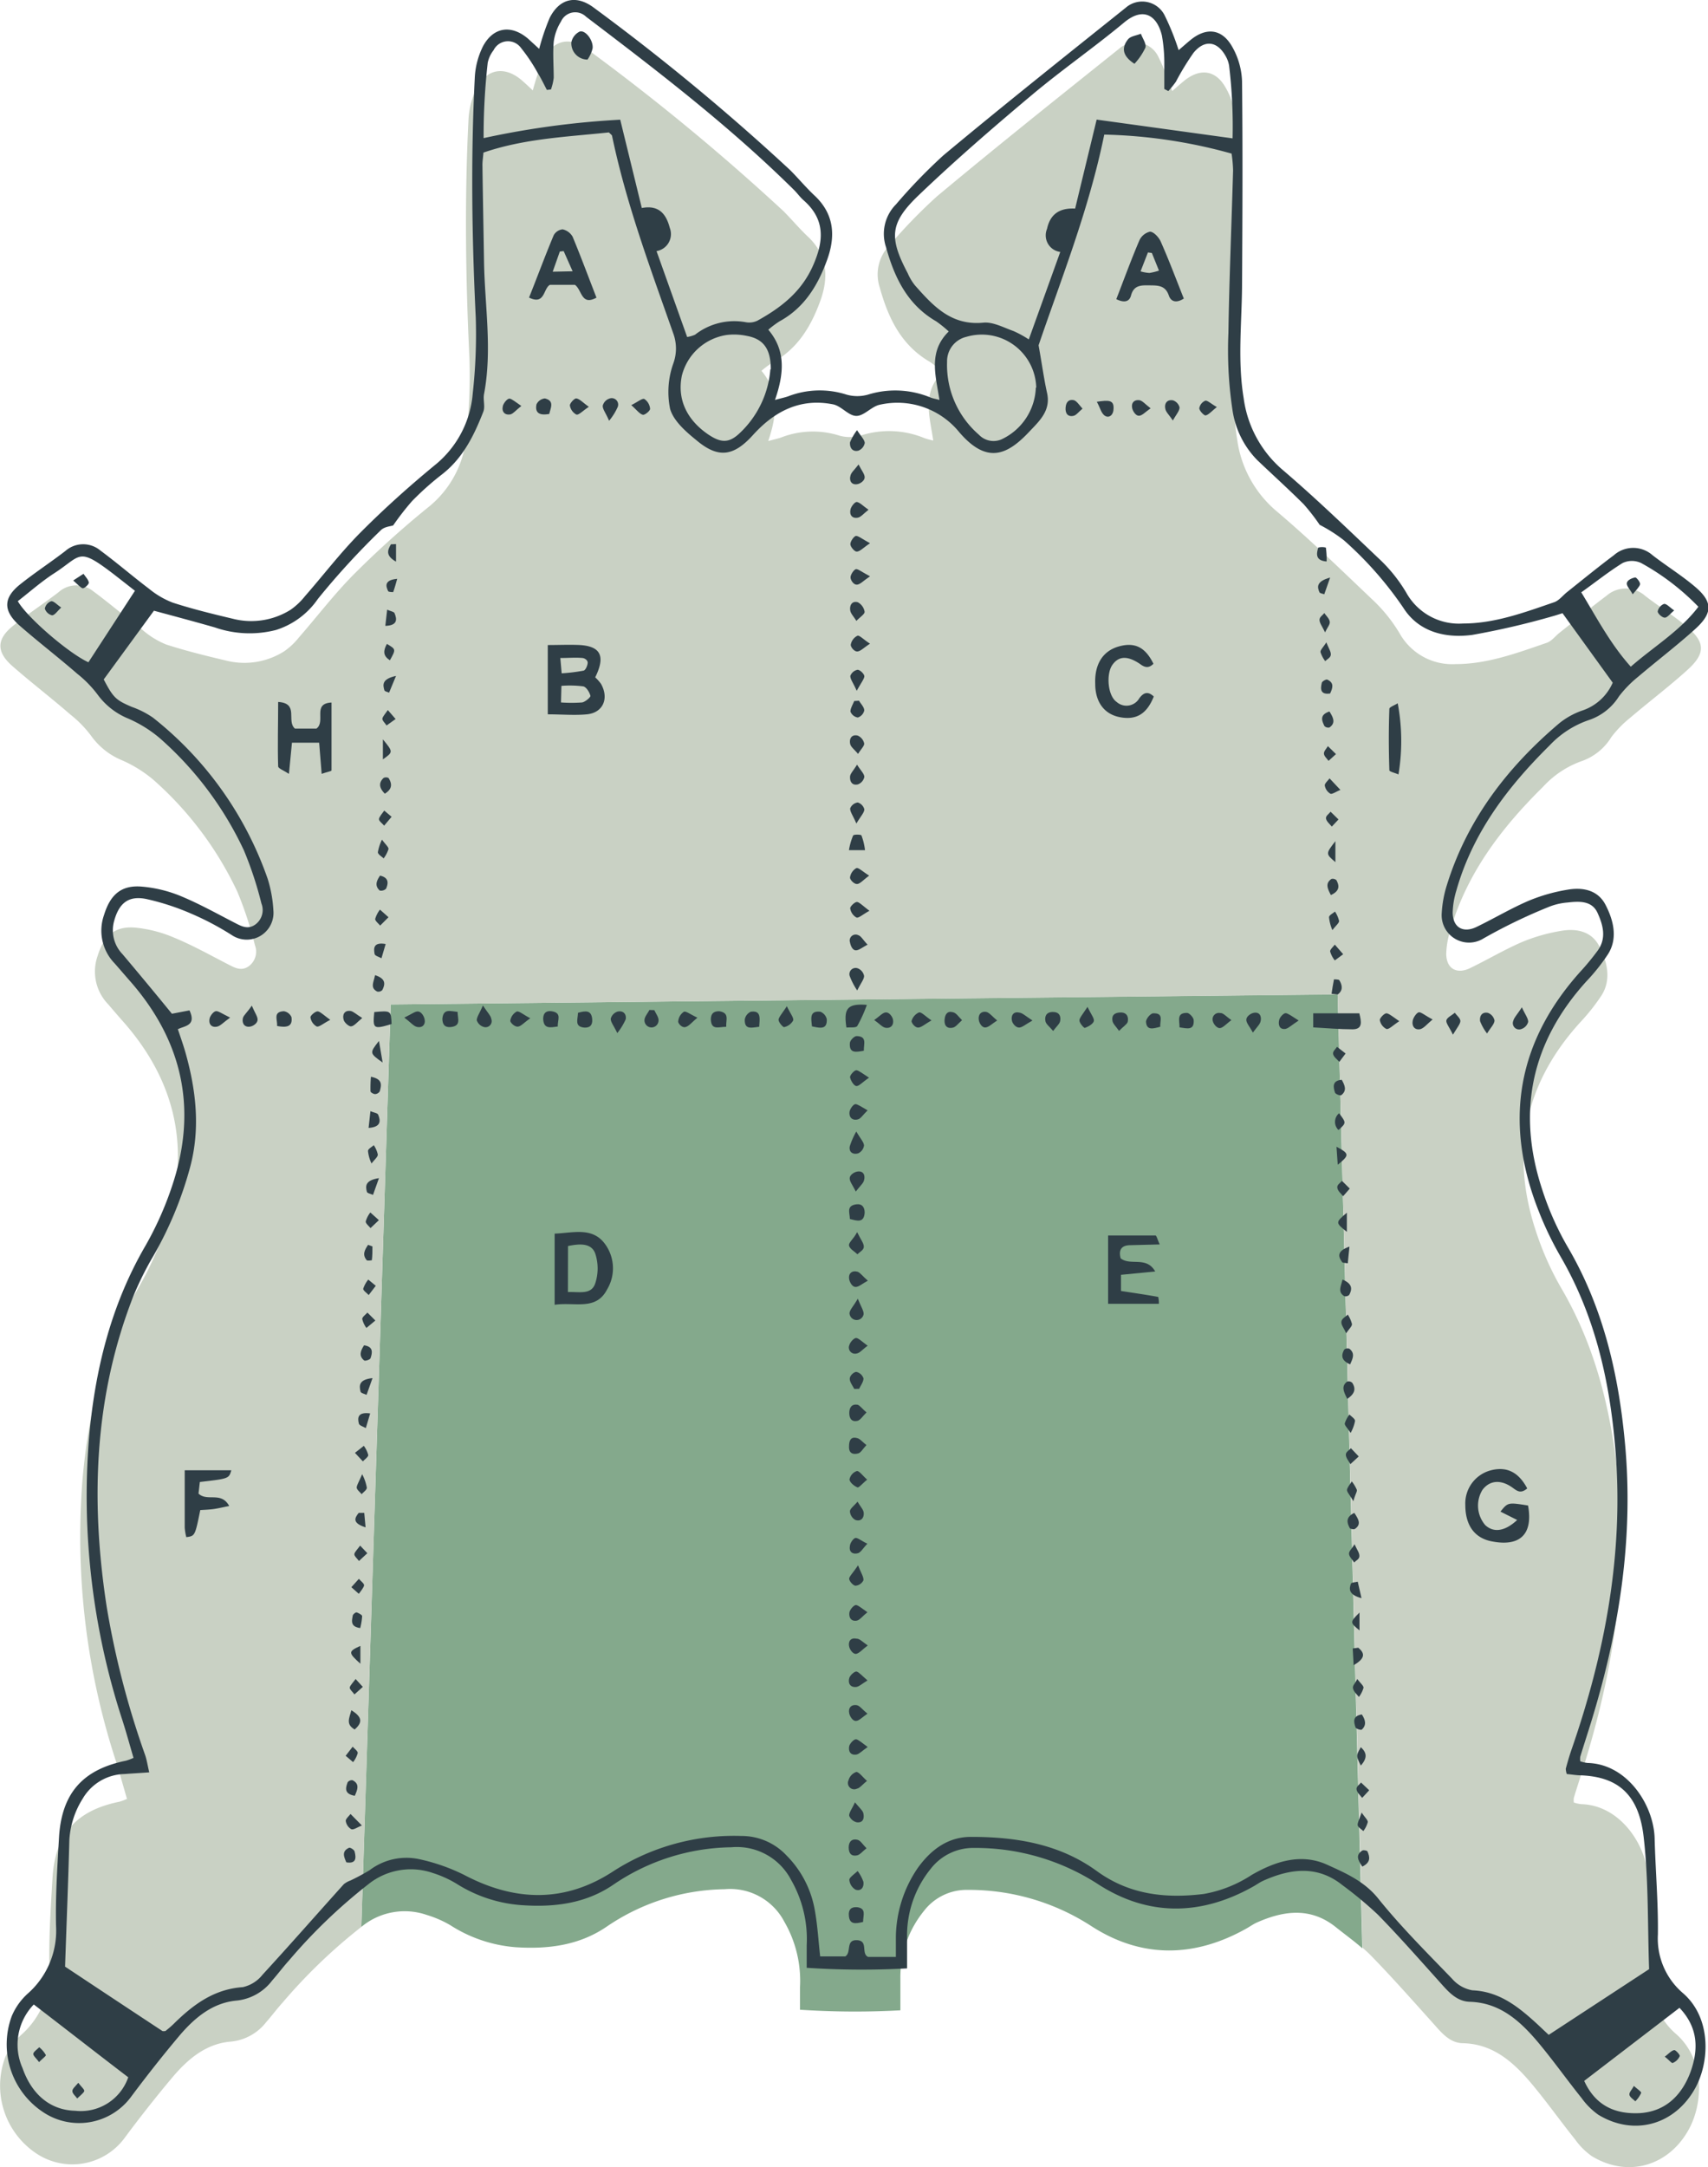 <svg xmlns="http://www.w3.org/2000/svg" viewBox="0 0 204.17 258.9"><defs><style>.cls-1{fill:#84a98c;}.cls-2{fill:#c9d1c4;}.cls-3{fill:#2f3e46;}</style></defs><g id="Capa_2" data-name="Capa 2"><g id="Capa_1-2" data-name="Capa 1"><path class="cls-1" d="M162.85,232.76c-1-.88-2.11-1.68-3.16-2.52-3-2.41-6.22-2-9.47-.55-.44.2-.83.49-1.25.72-6.26,3.51-12.6,3.56-18.59-.35a26.9,26.9,0,0,0-14.71-4.28,6.44,6.44,0,0,0-5.22,2.51,12.6,12.6,0,0,0-2.82,8.22c0,1.11,0,2.22,0,3.66a99.78,99.78,0,0,1-12-.07c0-1,0-1.84,0-2.68a14.1,14.1,0,0,0-1.87-7.83,7.31,7.31,0,0,0-7.13-3.89,25.62,25.62,0,0,0-14,4.4c-3.28,2.28-7,2.79-11,2.53A16.85,16.85,0,0,1,53.83,230,13,13,0,0,0,51,228.77a8.1,8.1,0,0,0-7.69,1.34l-.12.09L46.7,120l113.2-1.21Z"></path><path class="cls-2" d="M201.91,254.33c-2.4,4.45-7.32,5.89-11.63,3.26a8.29,8.29,0,0,1-2-2c-1.85-2.3-3.55-4.73-5.49-7-2.07-2.38-4.41-4.39-7.87-4.49-1.64,0-2.65-1.31-3.68-2.46-2.4-2.67-4.78-5.36-7.29-7.94-.34-.35-.7-.68-1.07-1L159.9,118.81,46.7,120,43.2,230.2a65.14,65.14,0,0,0-9.38,9c-.7.77-1.32,1.61-2,2.38a6.07,6.07,0,0,1-4.26,2.33c-2.87.24-5,2-6.81,4.1-2,2.37-3.94,4.83-5.8,7.33A7.76,7.76,0,0,1,4.3,257.24,9.72,9.72,0,0,1,.62,245.79a7.73,7.73,0,0,1,1.92-2.69A10,10,0,0,0,5.91,235c-.08-3.51.15-7,.36-10.54.3-5.31,2.82-8.16,8-9.21a6.38,6.38,0,0,0,.91-.34c-.44-1.5-.85-3-1.32-4.5a86.3,86.3,0,0,1-4-33.61c.7-8.1,2.59-15.91,6.75-23.06a38.44,38.44,0,0,0,3.15-7c3.13-9.2,1.36-17.47-5.08-24.74-.58-.65-1.15-1.32-1.73-2a5.62,5.62,0,0,1-1.29-5.77c.73-2.38,2-3.61,4.49-3.41A15.67,15.67,0,0,1,20.77,112c2.21.91,4.31,2.08,6.44,3.18.8.41,1.57.87,2.46.3a2.16,2.16,0,0,0,.8-2.57,44.65,44.65,0,0,0-2.09-6.36,41.22,41.22,0,0,0-10-13.35,15.22,15.22,0,0,0-3.82-2.38,8.52,8.52,0,0,1-3.68-2.93,13.53,13.53,0,0,0-2.45-2.51c-2.3-2-4.71-3.84-7-5.85-1.89-1.68-1.84-3.19.15-4.78,1.75-1.4,3.63-2.62,5.42-4a3.21,3.21,0,0,1,4.19-.08c2,1.48,3.86,3.09,5.84,4.58A10,10,0,0,0,19.87,77c2.35.76,4.76,1.35,7.17,1.92A8.87,8.87,0,0,0,34,77.79a8.13,8.13,0,0,0,1.71-1.61c2.2-2.52,4.24-5.2,6.59-7.57,2.82-2.82,5.8-5.51,8.88-8a12.27,12.27,0,0,0,4.58-8.63,64.14,64.14,0,0,0,.36-9.08c-.46-9.52-.6-19-.12-28.54a9.58,9.58,0,0,1,1-3.88c1.22-2.32,3.39-2.59,5.37-.89.41.35.8.73,1.32,1.21a29.23,29.23,0,0,1,1.25-3.69c1.19-2.36,3.2-2.79,5.28-1.21A266.71,266.71,0,0,1,93.66,25.23c1,1,1.93,2.13,3,3.12C99,30.62,99.05,33.3,98,36.1c-1.11,3-2.72,5.62-5.64,7.2a13.53,13.53,0,0,0-1.34,1c2.11,2.48,1.89,5.25.81,8.39.74-.2,1.16-.29,1.56-.43a10.5,10.5,0,0,1,7-.2A4.72,4.72,0,0,0,103,52a11.05,11.05,0,0,1,7.5.34,8.39,8.39,0,0,0,1.06.29c-.43-2.9-1.38-5.73,1.11-8.18a14.22,14.22,0,0,0-1.5-1.21c-3.46-2-5-5.27-6-8.87a5,5,0,0,1,1.2-5.11A62.61,62.61,0,0,1,112,23.46c7.19-6,14.49-11.81,21.79-17.65a3,3,0,0,1,4.69,1,30.53,30.53,0,0,1,1.64,4.07c.48-.41.94-.82,1.41-1.21,1.81-1.48,3.66-1.38,4.88.63a8.79,8.79,0,0,1,1.28,4.27c.09,8.23,0,16.47,0,24.7-.05,4.39-.53,8.77.19,13.17a13.61,13.61,0,0,0,4.68,8.6c4,3.38,7.71,7,11.46,10.56a18.52,18.52,0,0,1,3.3,4.09A7.21,7.21,0,0,0,174,79.34c3.79,0,7.36-1.33,10.91-2.55.56-.2,1-.78,1.48-1.17,1.88-1.49,3.72-3,5.64-4.44a3.5,3.5,0,0,1,4.62,0c1.64,1.27,3.43,2.37,5,3.7,2.2,1.84,2.24,3.18.08,5.14s-4.56,3.77-6.81,5.69a13.29,13.29,0,0,0-2.29,2.33,6.8,6.8,0,0,1-3.45,2.85A11.48,11.48,0,0,0,184.45,94c-5,4.93-9.19,10.43-11.14,17.34a10,10,0,0,0-.43,2.59c0,1.8,1.26,2.52,2.89,1.71,2.07-1,4.08-2.2,6.2-3.11a20.85,20.85,0,0,1,4.58-1.31c1.83-.33,3.66,0,4.6,1.78s1.53,4,.28,5.94a24.1,24.1,0,0,1-2.53,3.19c-6.62,7.27-8.39,15.6-5.32,24.9a35.53,35.53,0,0,0,3,6.78c4.24,7.2,6.09,15.07,6.88,23.26,1.12,11.66-.72,23-4.18,34.06-.38,1.22-.78,2.44-1.15,3.66a2.38,2.38,0,0,0,0,.55,4,4,0,0,0,.89.2c4.71.12,7.89,5,8,9,.09,3.83.43,7.67.38,11.5a8.57,8.57,0,0,0,3,7C203.73,246,203.65,251.09,201.91,254.33Z"></path><path class="cls-3" d="M64.45,5.84A27.71,27.71,0,0,1,65.7,2.15C66.89-.21,68.9-.65,71,.93A268.61,268.61,0,0,1,94.45,20.32c1,1,1.93,2.13,3,3.12,2.36,2.27,2.42,4.95,1.37,7.75-1.11,3-2.72,5.61-5.64,7.2a12,12,0,0,0-1.34,1c2.11,2.48,1.89,5.25.8,8.39.75-.21,1.17-.29,1.57-.43a10.5,10.5,0,0,1,7-.2,4.72,4.72,0,0,0,2.53,0,11,11,0,0,1,7.49.34c.27.11.56.15,1.07.29-.44-2.91-1.38-5.74,1.11-8.18a14.22,14.22,0,0,0-1.5-1.21c-3.46-2-5-5.27-6-8.87a5,5,0,0,1,1.2-5.11,65.23,65.23,0,0,1,5.66-5.85c7.2-6,14.5-11.8,21.8-17.64a3,3,0,0,1,4.69,1,30,30,0,0,1,1.63,4.07c.49-.41.94-.82,1.42-1.21,1.81-1.49,3.65-1.38,4.88.63a8.9,8.9,0,0,1,1.28,4.27c.09,8.23.05,16.47,0,24.7-.05,4.39-.53,8.77.19,13.16a13.64,13.64,0,0,0,4.68,8.61c3.95,3.37,7.71,7,11.46,10.56a18.29,18.29,0,0,1,3.3,4.09,7.2,7.2,0,0,0,6.79,3.69c3.79,0,7.36-1.33,10.91-2.55.56-.2,1-.78,1.48-1.17,1.87-1.49,3.72-3,5.64-4.44a3.49,3.49,0,0,1,4.62,0c1.64,1.27,3.42,2.37,5,3.7,2.21,1.84,2.25,3.18.09,5.13s-4.56,3.78-6.81,5.69a13.7,13.7,0,0,0-2.29,2.34A6.8,6.8,0,0,1,190,86a11.56,11.56,0,0,0-4.78,3.07c-5,4.94-9.19,10.44-11.14,17.35a10,10,0,0,0-.43,2.58c0,1.81,1.26,2.53,2.89,1.72,2.07-1,4.08-2.2,6.2-3.11a20.85,20.85,0,0,1,4.58-1.31c1.83-.33,3.66,0,4.59,1.78s1.54,4,.29,5.94a23.38,23.38,0,0,1-2.53,3.18c-6.62,7.28-8.39,15.61-5.32,24.91a34.92,34.92,0,0,0,3,6.78c4.24,7.19,6.09,15.07,6.87,23.26,1.13,11.65-.71,23-4.17,34.06-.38,1.22-.78,2.44-1.15,3.66a1.91,1.91,0,0,0,0,.55,4,4,0,0,0,.89.2c4.71.12,7.89,5,8,9,.1,3.83.44,7.67.39,11.5a8.57,8.57,0,0,0,3,7c3.33,2.88,3.25,8,1.51,11.26-2.4,4.45-7.32,5.89-11.64,3.26a8.62,8.62,0,0,1-2-2c-1.85-2.3-3.55-4.73-5.49-7-2.07-2.38-4.41-4.39-7.87-4.49-1.64-.05-2.65-1.31-3.68-2.46-2.4-2.67-4.78-5.37-7.29-7.94a46.15,46.15,0,0,0-4.23-3.52c-3-2.41-6.22-2-9.47-.55-.44.2-.83.49-1.25.72-6.26,3.51-12.6,3.56-18.59-.35a26.91,26.91,0,0,0-14.72-4.28,6.43,6.43,0,0,0-5.21,2.5,12.64,12.64,0,0,0-2.82,8.23c0,1.11,0,2.22,0,3.66a99.78,99.78,0,0,1-12-.07c0-1,0-1.84,0-2.68a14.19,14.19,0,0,0-1.87-7.83,7.31,7.31,0,0,0-7.14-3.89,25.61,25.61,0,0,0-14,4.4c-3.28,2.28-7,2.79-11,2.52a16.73,16.73,0,0,1-7.87-2.58,13.24,13.24,0,0,0-2.82-1.27,8.1,8.1,0,0,0-7.69,1.34,64.54,64.54,0,0,0-9.5,9.12c-.7.77-1.32,1.61-2,2.38A6.11,6.11,0,0,1,28.34,239c-2.87.24-5,2-6.81,4.1-2,2.37-3.94,4.83-5.81,7.33a7.73,7.73,0,0,1-10.63,1.86,9.7,9.7,0,0,1-3.68-11.44,7.6,7.6,0,0,1,1.92-2.69A10,10,0,0,0,6.7,230.1c-.08-3.51.15-7,.35-10.54.31-5.32,2.83-8.16,8-9.21a6.38,6.38,0,0,0,.91-.34c-.44-1.5-.85-3-1.33-4.5a86.29,86.29,0,0,1-4-33.61c.7-8.1,2.59-15.91,6.75-23.06a39.42,39.42,0,0,0,3.14-7c3.14-9.2,1.37-17.47-5.07-24.74-.58-.66-1.15-1.33-1.74-2a5.61,5.61,0,0,1-1.28-5.77c.73-2.38,2-3.61,4.49-3.41a15.67,15.67,0,0,1,4.63,1.11c2.21.91,4.31,2.08,6.44,3.18.8.41,1.57.87,2.46.29a2.14,2.14,0,0,0,.8-2.56,43.45,43.45,0,0,0-2.1-6.36,40.93,40.93,0,0,0-10-13.35,15.16,15.16,0,0,0-3.81-2.38A8.52,8.52,0,0,1,11.68,83a13.53,13.53,0,0,0-2.45-2.51c-2.3-2-4.71-3.84-7-5.85C.36,72.92.41,71.41,2.4,69.82c1.75-1.4,3.63-2.62,5.42-4A3.21,3.21,0,0,1,12,65.77c2,1.48,3.86,3.09,5.83,4.58A10.21,10.21,0,0,0,20.66,72c2.35.76,4.76,1.35,7.17,1.92a8.87,8.87,0,0,0,6.92-1.08,8.18,8.18,0,0,0,1.71-1.62c2.2-2.51,4.24-5.19,6.59-7.56,2.81-2.83,5.8-5.51,8.88-8.05A12.27,12.27,0,0,0,56.51,47a64.2,64.2,0,0,0,.36-9.08c-.46-9.52-.6-19-.12-28.54a9.42,9.42,0,0,1,1-3.88C59,3.2,61.15,2.93,63.13,4.63,63.54,5,63.93,5.36,64.45,5.84Zm93.3,56.86a24.6,24.6,0,0,0-1.91-2.46c-1.81-1.8-3.71-3.52-5.56-5.28a10.74,10.74,0,0,1-2.94-5.89,48.07,48.07,0,0,1-.5-9.3c.1-6.48.38-13,.56-19.42a16,16,0,0,0-.18-2A61.6,61.6,0,0,0,132,16.08c-1.84,9-5.17,17.3-7.85,25.17.4,2.24.64,4,1,5.64.51,2.15-.9,3.4-2.12,4.69-2.65,2.82-5.07,3.88-8.35.07a9.53,9.53,0,0,0-9.5-3.3c-1,.2-1.88,1.34-2.81,1.34s-1.79-1.18-2.78-1.38c-3.9-.78-7,.81-9.57,3.65-2.33,2.58-4.17,2.84-6.8.61-1.24-1-2.72-2.3-3.12-3.73a10.11,10.11,0,0,1,.38-5.4,5.21,5.21,0,0,0,0-3.61c-2.73-7.77-5.62-15.48-7.31-23.57,0-.13-.2-.24-.38-.44-5,.53-10.11.73-15,2.41-.05.61-.13,1.08-.12,1.55.05,3.84.13,7.67.19,11.51.09,5.26,1,10.52,0,15.79-.13.69.16,1.5-.09,2.12-1.11,2.83-2.43,5.53-4.93,7.47a35,35,0,0,0-3.58,3.19A32.25,32.25,0,0,0,47,62.77c-.3.11-1,.14-1.44.54A91.12,91.12,0,0,0,38,71.55a9.56,9.56,0,0,1-5,3.71,12.65,12.65,0,0,1-7.31-.3c-2.44-.7-4.89-1.35-7.29-2L12.4,81.17c1.14,2.19,1.46,2.47,3.35,3.28a10.65,10.65,0,0,1,2.54,1.29A42.17,42.17,0,0,1,32,105a15.39,15.39,0,0,1,.68,3.76,3.2,3.2,0,0,1-4.9,3,33.76,33.76,0,0,0-4.86-2.58,29.33,29.33,0,0,0-5.44-1.78c-2.15-.43-3.25.52-3.83,2.6a4.11,4.11,0,0,0,1,4c2,2.37,4,4.78,5.9,7.11l2.1-.4c.87,1.86-.61,1.84-1.39,2.25.34,1,.67,1.94.93,2.86,1.27,4.53,1.77,9.1.51,13.72A44.47,44.47,0,0,1,18.36,150a37.7,37.7,0,0,0-2.45,4.93c-4.68,12-5.1,24.46-3.15,37.07a103.24,103.24,0,0,0,4.57,17.62c.22.62.31,1.28.51,2.12-1.21.09-2.08.13-2.94.2a5.93,5.93,0,0,0-5,2.92,10.4,10.4,0,0,0-1.61,4.95c-.13,5-.34,10.06-.51,15.14,3.93,2.61,7.85,5.2,11.66,7.71.27,0,.36,0,.41-.08a11.18,11.18,0,0,0,.9-.78c2.32-2.29,4.81-4.16,8.27-4.4a4.13,4.13,0,0,0,2.35-1.47c3.28-3.57,6.48-7.22,9.73-10.83a2.74,2.74,0,0,1,.79-.44,25,25,0,0,0,2.29-1.23,7.28,7.28,0,0,1,5.92-1.32A22.87,22.87,0,0,1,55.5,224c6.1,3.21,12.09,3.34,17.9-.5a26.65,26.65,0,0,1,15.23-4.16A7.34,7.34,0,0,1,94,221.65a12.24,12.24,0,0,1,3.39,6.5c.33,1.79.43,3.61.65,5.58h3c.78-.47,0-2,1.4-1.94s.45,1.59,1.33,2h3.32c0-.9,0-1.61,0-2.32a14.89,14.89,0,0,1,2.64-8.34c1.57-2.16,3.6-3.7,6.39-3.68,5.35,0,10.55.85,15,4.09,3.89,2.82,8.19,3.29,12.77,2.73a15.24,15.24,0,0,0,5.74-2.28c2.8-1.61,5.84-2.6,8.91-1.26,2.2,1,4.45,1.95,6.14,4,2.74,3.42,5.87,6.53,8.92,9.69a4.14,4.14,0,0,0,2.41,1.36c3.05.13,5.23,1.77,7.34,3.66.58.52,1.13,1.06,1.78,1.66l12-7.85c-.19-5.33-.05-10.64-.66-15.86s-3.27-7.09-7.39-7.29c-.62,0-1.23-.11-1.79-.16a2.12,2.12,0,0,1-.12-.64c.21-.77.43-1.54.69-2.29,4-11.53,6.22-23.32,5.26-35.57-.64-8.2-2.38-16.11-6.58-23.33a40,40,0,0,1-2.6-5.4c-4.24-10.69-2.61-20.35,5.2-28.88.64-.71,1.25-1.46,1.82-2.23,1.11-1.5.67-3.09,0-4.55s-2.19-1.39-3.56-1.23a7.57,7.57,0,0,0-2.32.55,64.93,64.93,0,0,0-7.74,3.74,3.27,3.27,0,0,1-5-3,13.61,13.61,0,0,1,.59-3.29c2.43-7.9,7.26-14.16,13.47-19.42a9.16,9.16,0,0,1,2.7-1.5,6.06,6.06,0,0,0,3.68-3.34l-6-8.3c-.46.14-.83.27-1.21.37A93.59,93.59,0,0,1,176,75.85c-3.19.43-6.41-.33-8.25-3.24a43.06,43.06,0,0,0-7.1-8.06A18.17,18.17,0,0,0,157.75,62.7ZM139.66,10.88l-.48-.25c0-.94,0-1.89,0-2.83a19.15,19.15,0,0,0-.29-3.56c-.56-2.32-2.16-3.52-4.53-1.54-3.61,3-7.51,5.7-11.11,8.73-4.59,3.85-9.12,7.77-13.44,11.9-3.47,3.32-3.54,5.07-1.3,9.32a6.31,6.31,0,0,0,.86,1.44c2.17,2.45,4.33,4.83,8.16,4.46,1.16-.12,2.43.58,3.62,1a12.6,12.6,0,0,1,1.83,1c1.28-3.56,2.49-6.91,3.76-10.45a2,2,0,0,1-1.58-2.76c.37-1.73,1.47-2.52,3.36-2.42.84-3.5,1.67-6.89,2.57-10.63l16.25,2.24a60.78,60.78,0,0,0-.42-8.71,3.43,3.43,0,0,0-.41-1.12c-1-1.79-2.52-2-3.84-.39a31.59,31.59,0,0,0-2.11,3.46A12.18,12.18,0,0,1,139.66,10.88ZM82.14,40.26a3.84,3.84,0,0,0,.94-.27,7.62,7.62,0,0,1,6.1-1.49,2.26,2.26,0,0,0,1.36-.19c2.84-1.57,5.28-3.46,6.66-6.61,1.3-2.95,1.45-5.51-1.16-7.79-.42-.37-.74-.84-1.14-1.23C87.21,15.07,78.64,8.51,70.06,2a1.86,1.86,0,0,0-3,.57A6.06,6.06,0,0,0,66.19,5c-.12,1.43,0,2.87,0,4.3a6.51,6.51,0,0,1-.33,1.39l-.49.05c-.36-.68-.68-1.37-1.08-2a20.2,20.2,0,0,0-2-3A1.92,1.92,0,0,0,59,6a3.62,3.62,0,0,0-.7,1.5,78.86,78.86,0,0,0-.49,9,102.63,102.63,0,0,1,16.33-2.2l2.58,10.55c2.09-.4,2.93.78,3.35,2.39A2.06,2.06,0,0,1,78.48,30Zm10,3.86c0-2.43-.87-3.64-2.91-4a7.27,7.27,0,0,0-2.37-.1,6.53,6.53,0,0,0-5.35,4.85c-.57,2.75.52,5.22,3.1,7,1.57,1.07,2.54,1.1,3.85-.16A11.75,11.75,0,0,0,92.09,44.12Zm31.73,2.19a6.51,6.51,0,0,0-8.35-6.07,3,3,0,0,0-2.31,3,11,11,0,0,0,3.8,8.69,2.41,2.41,0,0,0,2.66.58A7.1,7.1,0,0,0,123.82,46.31ZM16.13,70.58c-1.06-.83-1.8-1.41-2.56-2-4.27-3.26-3.8-2.24-7-.15-1.57,1-3,2.27-4.44,3.39,1.07,1.92,6.13,6.26,8.44,7.3Zm172.9.2c1.91,3.15,3.49,6.17,5.91,8.87,2.78-2.43,5.86-4.24,8.08-7.16a28.81,28.81,0,0,0-6.83-5.22,2.59,2.59,0,0,0-2.24,0C192.26,68.32,190.72,69.56,189,70.78Zm-185,168.7a6.91,6.91,0,0,0-1.33,7.61c1,2.86,3.08,5,6.3,5.08a6,6,0,0,0,6.33-4C11.66,245.37,8,242.51,4.05,239.48Zm196.72.4-11.38,8.72c1.37,3,3.74,4,6.67,3.85,3.17-.21,5.08-2.27,6.07-5C203,244.9,203.06,242.3,200.77,239.88Z"></path><path class="cls-3" d="M71.15,80.92a5.5,5.5,0,0,1,.68.76c1,1.73.28,3.47-1.68,3.66-1.49.14-3,0-4.67,0V77.06c1.35,0,2.6-.06,3.85,0C71.8,77.22,72.4,78.39,71.15,80.92Zm-4.09,3a17.19,17.19,0,0,0,2.52,0c.37-.06,1-.6,1-.78-.11-.44-.49-1.06-.86-1.14a12.36,12.36,0,0,0-2.61-.06Zm.08-3.48a21.1,21.1,0,0,0,2.62-.32c.24-.06.47-.6.49-.93s-.38-.56-.61-.58c-.83-.08-1.66,0-2.66,0Z"></path><path class="cls-3" d="M182.56,177.82c-.79.67-1.2.31-1.78-.11-1.41-1-2.73-.84-3.57.28a3.59,3.59,0,0,0,.33,4.21c1,.93,2.33.77,3.82-.61l-2-1c.9-1.11.9-1.11,3.3-.73.63,3.48-1,5-4.5,4.25-1.91-.43-3-1.9-3-4.31a4.09,4.09,0,0,1,3-4.13C180.06,175.16,181.51,175.83,182.56,177.82Z"></path><path class="cls-3" d="M66.3,155.88v-8.5c2.2-.08,4.49-.82,6,1.21a4.9,4.9,0,0,1,.28,5.44C71.25,156.63,68.74,155.52,66.3,155.88Zm1.59-1.52c1.31-.06,2.77.37,3.25-1a5.67,5.67,0,0,0,0-3.64c-.49-1.26-1.9-1.13-3.24-.86Z"></path><path class="cls-3" d="M134,152.3v1.93c1.56.24,3,.45,4.45.71a3.53,3.53,0,0,1,.08.82h-6.07V147.6c1.93,0,3.8,0,5.66,0,.13,0,.24.49.51,1.07l-3.5.09c-1,0-1.46.49-1.17,1.57,1.18.94,3.07-.3,4.13,1.57Z"></path><path class="cls-3" d="M63.24,35.55c1-2.49,1.92-5,2.95-7.45a1.38,1.38,0,0,1,1.06-.7,1.82,1.82,0,0,1,1.2.88c1,2.41,1.91,4.86,2.85,7.28-1.83,1-1.71-.9-2.57-1.53h-3C64.93,34.48,65.15,36.49,63.24,35.55Zm5.21-3.14L67.38,30l-.46.05-.85,2.41Z"></path><path class="cls-3" d="M133.44,35.74c.94-2.42,1.78-4.73,2.75-7a1.86,1.86,0,0,1,1.27-1.06c.43,0,1,.61,1.25,1.09,1,2.24,1.86,4.54,2.8,6.9-.83.53-1.51.44-1.79-.36-.41-1.22-1.3-1.21-2.28-1.22s-1.9-.07-2.24,1.21C135,36.06,134.38,36.2,133.44,35.74Zm4.25-5.52-.47-.06-.88,2.26a4.87,4.87,0,0,0,1.06.19,7.2,7.2,0,0,0,1.14-.28Z"></path><path class="cls-3" d="M38.45,92.45l-.3-3.72H34.9c-.11,1.13-.21,2.22-.36,3.72-.61-.4-1.28-.64-1.29-.89-.08-2.53,0-5.06,0-7.7,2.54.16.95,2.27,2,3.18h2.58c1.15-.84-.54-3,1.8-3.11,0,2.78,0,5.45,0,8.12C39.57,92.15,39,92.25,38.45,92.45Z"></path><path class="cls-3" d="M137.92,83.21c-.82,2.06-2.06,2.83-4,2.48s-3-1.84-3-4c-.09-2.34.91-3.92,2.82-4.46s3.17.09,4.14,2.07c-.54.54-1,.49-1.64,0-1.5-1-2.54-.92-3.28.15s-.56,3.66.52,4.41a1.77,1.77,0,0,0,2.71-.44C136.74,82.68,137.26,82.59,137.92,83.21Z"></path><path class="cls-3" d="M23.94,180.41c-.63,3.09-.63,3.09-1.67,3.23a6.46,6.46,0,0,1-.19-1.14c0-2.22,0-4.45,0-6.85h5.57c-.29,1-.29,1-3.76,1.4l-.16,1.39c1.06,1,2.7-.3,3.67,1.48-.73.14-1.28.28-1.84.36S24.46,180.37,23.94,180.41Z"></path><path class="cls-3" d="M167.17,92.52c-.4-.18-1.09-.33-1.09-.5-.08-2.44-.09-4.89,0-7.33,0-.22.63-.43,1-.67A24.33,24.33,0,0,1,167.17,92.52Z"></path><path class="cls-3" d="M162.49,121.06c.25,1,.43,1.91-.81,1.91-1.52,0-3.05-.14-4.7-.23v-1.68Z"></path><path class="cls-3" d="M103.62,120.05a16,16,0,0,1-1.14,2.52c-.16.25-.85.14-1.3.19C100.83,120.48,101.29,119.87,103.62,120.05Z"></path><path class="cls-3" d="M44.74,120.91c2-.18,2-.18,2.07,1.43C44.62,123,44.55,122.91,44.74,120.91Z"></path><path class="cls-3" d="M72.81,50.27c-.43-1-.78-1.38-.76-1.8a1.22,1.22,0,0,1,.79-.85.77.77,0,0,1,1,1A7.15,7.15,0,0,1,72.81,50.27Z"></path><path class="cls-3" d="M103.66,176.77c-.57.46-1,1-1.17.92-.4-.16-.93-.61-.94-.95a1.31,1.31,0,0,1,.89-1C102.75,175.75,103.13,176.31,103.66,176.77Z"></path><path class="cls-3" d="M102.45,51.39c.47.74.89,1.13.92,1.53a1.24,1.24,0,0,1-.76.92c-.69.17-1.06-.33-1-1A6.45,6.45,0,0,1,102.45,51.39Z"></path><path class="cls-3" d="M104,76.9c-.76.49-1.13.91-1.52.93s-.82-.57-.78-.82a1.47,1.47,0,0,1,.8-1.06C102.76,75.88,103.2,76.39,104,76.9Z"></path><path class="cls-3" d="M75.46,48.4c.8-.4,1.32-.85,1.57-.73a1.56,1.56,0,0,1,.68,1.18c0,.23-.63.76-.87.7C76.45,49.45,76.14,49,75.46,48.4Z"></path><path class="cls-3" d="M103.64,212.76c-.58.47-.86.86-1.21.93a.75.75,0,0,1-1-1,1.46,1.46,0,0,1,.94-1C102.72,211.73,103.1,212.29,103.64,212.76Z"></path><path class="cls-3" d="M173.68,123.61c-.44-.92-.87-1.4-.78-1.73s.68-.6,1-.89c.24.33.68.67.67,1S174.2,122.75,173.68,123.61Z"></path><path class="cls-3" d="M177.76,123.47a5.89,5.89,0,0,1-.83-1.46c-.1-.65.25-1.16.95-1a1.25,1.25,0,0,1,.77.91C178.63,122.35,178.21,122.74,177.76,123.47Z"></path><path class="cls-3" d="M70.39,48.6c-.74.49-1.2,1-1.49.93a1.51,1.51,0,0,1-.78-1.1c0-.25.54-.86.77-.83C69.3,47.66,69.65,48.08,70.39,48.6Z"></path><path class="cls-3" d="M167.27,122c-.79.51-1.23,1-1.54.93a1.47,1.47,0,0,1-.79-1.07c0-.24.53-.81.8-.8S166.5,121.47,167.27,122Z"></path><path class="cls-3" d="M181.92,120.34c.43.93.78,1.36.75,1.76a1.25,1.25,0,0,1-.82.84.75.75,0,0,1-.95-1C181,121.56,181.36,121.21,181.92,120.34Z"></path><path class="cls-3" d="M103.9,104.61c-.75.55-1.1,1-1.47,1s-.85-.54-.82-.79a1.53,1.53,0,0,1,.76-1.11C102.63,103.63,103.11,104.12,103.9,104.61Z"></path><path class="cls-3" d="M102.36,135.18c.52.89.91,1.28.92,1.68a1.21,1.21,0,0,1-.7.93c-.59.17-1.13-.11-1-.84A9,9,0,0,1,102.36,135.18Z"></path><path class="cls-3" d="M62.32,48.5c-.64.5-.93.89-1.28,1-.69.14-1.1-.3-.93-1,.09-.36.54-.9.8-.88S61.67,48.06,62.32,48.5Z"></path><path class="cls-3" d="M171.25,121.79c-.71.6-1,1-1.43,1.15-.67.17-1.08-.31-.95-1,.07-.37.45-.93.72-1S170.42,121.38,171.25,121.79Z"></path><path class="cls-3" d="M103.88,128.75c-.75.51-1.18,1-1.49,1s-.71-.66-.78-1.07c0-.25.51-.83.76-.82S103.13,128.26,103.88,128.75Z"></path><path class="cls-3" d="M65.66,49.45c-1,.19-1.76,0-1.53-1.14a1.24,1.24,0,0,1,1-.71C66.31,47.88,65.82,48.72,65.66,49.45Z"></path><path class="cls-3" d="M102.46,147.2c.45.92.81,1.34.8,1.75s-.49.6-.76.9c-.33-.32-.88-.61-1-1S102,148.08,102.46,147.2Z"></path><path class="cls-3" d="M147.2,121.87c-.63.47-1,.91-1.36.95s-.76-.45-.85-.79a.76.76,0,0,1,.88-1C146.22,121,146.53,121.41,147.2,121.87Z"></path><path class="cls-3" d="M133.77,123.16c-.37-.53-.73-.84-.79-1.2-.12-.65.24-1,1-1s.95.58.82,1.14C134.67,122.42,134.22,122.68,133.77,123.16Z"></path><path class="cls-3" d="M102.2,215.32c.55.67.94,1,1,1.3.13.57,0,1.2-.81,1.08a1.29,1.29,0,0,1-.88-.78C101.49,216.53,101.85,216.1,102.2,215.32Z"></path><path class="cls-3" d="M123.42,121.92c-.86.47-1.25.86-1.63.84s-.74-.46-.82-.79c-.15-.59.13-1.16.85-1C122.22,121,122.58,121.38,123.42,121.92Z"></path><path class="cls-3" d="M111.35,121.91c-.84.47-1.22.85-1.61.85s-.82-.6-.77-.8a1.6,1.6,0,0,1,.87-1C110.13,120.87,110.56,121.37,111.35,121.91Z"></path><path class="cls-3" d="M97.06,122.62c-.1-1-.3-1.88,1-1.75a1.25,1.25,0,0,1,.77.89C98.89,123.06,98,122.81,97.06,122.62Z"></path><path class="cls-3" d="M94.06,120.21c.43.91.85,1.39.75,1.71a1.62,1.62,0,0,1-1.09.79c-.14,0-.68-.6-.65-.9S93.51,121.05,94.06,120.21Z"></path><path class="cls-3" d="M90.75,122.67c-.9.09-1.76.4-1.72-.87a1.23,1.23,0,0,1,.72-.93C91,120.7,90.82,121.62,90.75,122.67Z"></path><path class="cls-3" d="M86.81,122.67c-.92,0-1.77.45-1.84-.86,0-.68.29-1,1-1C87.24,121,86.76,121.85,86.81,122.67Z"></path><path class="cls-3" d="M83.37,121.58c-.72.6-1,1-1.43,1.12s-.89-.45-.87-.66a1.53,1.53,0,0,1,.67-1.16C82,120.76,82.52,121.19,83.37,121.58Z"></path><path class="cls-3" d="M78.22,120.68c.18.42.53.85.5,1.25a.84.84,0,0,1-1.68-.05c0-.4.38-.81.59-1.22Z"></path><path class="cls-3" d="M73.79,123.42c-.45-.93-.81-1.34-.78-1.73a1.23,1.23,0,0,1,.79-.83c.63-.16,1.1.22,1,.9A7.48,7.48,0,0,1,73.79,123.42Z"></path><path class="cls-3" d="M39.48,121.84c-.86.44-1.34.89-1.63.79a1.49,1.49,0,0,1-.74-1.1c0-.21.58-.72.87-.7S38.7,121.28,39.48,121.84Z"></path><path class="cls-3" d="M69.09,121c.94-.27,1.61-.32,1.7.76.06.72-.28,1.06-1,1C68.64,122.62,69.08,121.78,69.09,121Z"></path><path class="cls-3" d="M66.68,122.63c-.94.14-1.69.31-1.75-.9,0-.7.35-1,1-.92C67.23,121,66.62,121.87,66.68,122.63Z"></path><path class="cls-3" d="M63.39,121.65c-.79.55-1.14,1-1.53,1s-.89-.51-.86-.72a1.52,1.52,0,0,1,.76-1.08C62.06,120.76,62.54,121.21,63.39,121.65Z"></path><path class="cls-3" d="M57.73,120.12c.56.87.94,1.22,1,1.62a.73.73,0,0,1-.93.94,1.24,1.24,0,0,1-.81-.8C57,121.49,57.31,121.08,57.73,120.12Z"></path><path class="cls-3" d="M54.7,120.89c0,.81.47,1.67-.82,1.81-.69.07-1-.29-1-1C53,120.47,53.8,120.8,54.7,120.89Z"></path><path class="cls-3" d="M48.33,121.57c.87-.41,1.3-.78,1.67-.73s.67.54.75.9c.15.65-.25,1.1-.92.94C49.43,122.58,49.11,122.16,48.33,121.57Z"></path><path class="cls-3" d="M43.3,121.62c-.62.51-1,1-1.36,1-.25,0-.77-.44-.86-.78-.18-.6.08-1.17.84-1.06C42.28,120.86,42.61,121.2,43.3,121.62Z"></path><path class="cls-3" d="M33.12,122.57c.06-.77-.51-1.69.81-1.76a1.2,1.2,0,0,1,.91.7C35,122.61,34.35,122.81,33.12,122.57Z"></path><path class="cls-3" d="M30.1,120.14c.39.92.73,1.34.69,1.73s-.51.7-.85.77c-.66.14-1.05-.33-.91-1C29.12,121.28,29.52,121,30.1,120.14Z"></path><path class="cls-3" d="M27.51,121.57c-.82.58-1.16,1-1.56,1.08-.7.15-1.05-.35-.89-1,.09-.34.48-.83.77-.85S26.63,121.15,27.51,121.57Z"></path><path class="cls-3" d="M103.17,229.61c-.93.23-1.62.32-1.7-.76-.06-.7.26-1.06,1-1C103.58,228,103.18,228.8,103.17,229.61Z"></path><path class="cls-3" d="M102.63,55.49c.38.75.75,1.17.73,1.56s-.52.73-.86.79c-.75.14-1-.46-.84-1C101.74,56.45,102.11,56.17,102.63,55.49Z"></path><path class="cls-3" d="M140.2,50.24c-.49-.74-.83-1-.9-1.41-.14-.65.23-1.13.92-1a1.21,1.21,0,0,1,.78.84C141,49.09,140.62,49.49,140.2,50.24Z"></path><path class="cls-3" d="M137.54,48.78c-.63.44-1,.87-1.38.89s-.71-.5-.81-.85c-.17-.64.19-1.12.9-1C136.6,47.91,136.9,48.29,137.54,48.78Z"></path><path class="cls-3" d="M131.11,48c1.36-.2,2.07-.26,2,.84,0,.71-.51,1.14-1,.85S131.52,48.71,131.11,48Z"></path><path class="cls-3" d="M104,68.85c-.83.56-1.2,1-1.59,1s-.72-.53-.74-.85.38-.93.63-1S103.12,68.4,104,68.85Z"></path><path class="cls-3" d="M103.73,196.58c-.63.47-1,.92-1.37,1s-.75-.47-.84-.81c-.17-.61.12-1.16.86-1C102.74,195.75,103.05,196.11,103.73,196.58Z"></path><path class="cls-3" d="M102.68,83.71c.23.39.63.77.63,1.17a1.15,1.15,0,0,1-.77.84,1.13,1.13,0,0,1-.88-.71c0-.39.28-.84.45-1.26Z"></path><path class="cls-3" d="M129.4,48.82c-.46.38-.74.79-1.08.86-.68.15-1-.3-.94-1s.42-1,1-.87C128.74,47.94,129,48.38,129.4,48.82Z"></path><path class="cls-3" d="M103.58,168.74c-.46.45-.71.89-1.06,1-.65.17-1-.22-1-.92s.32-1.11,1-1C102.83,167.94,103.1,168.34,103.58,168.74Z"></path><path class="cls-3" d="M104.5,121.86c.66-.45,1-.89,1.4-.91s.76.49.84.83c.14.62-.21,1.13-.92,1C105.46,122.7,105.17,122.34,104.5,121.86Z"></path><path class="cls-3" d="M102.57,187c.36.94.69,1.39.64,1.8a1.15,1.15,0,0,1-.93.64c-.31,0-.79-.58-.77-.85S102,187.86,102.57,187Z"></path><path class="cls-3" d="M115,121.88c-.47.41-.74.81-1.09.89-.63.15-1.05-.17-1-.91s.37-1.1,1-.93C114.3,121,114.56,121.45,115,121.88Z"></path><path class="cls-3" d="M119.2,121.92c-.65.4-1,.81-1.42.83s-.7-.51-.77-.85c-.12-.62.21-1.14.92-1C118.29,121,118.58,121.41,119.2,121.92Z"></path><path class="cls-3" d="M125.89,123.17c-.43-.52-.85-.81-.92-1.16-.12-.59.1-1.1.87-1.11s1,.48.89,1.08C126.66,122.34,126.28,122.63,125.89,123.17Z"></path><path class="cls-3" d="M102.45,91.35c.44.71.86,1.08.87,1.47a1.21,1.21,0,0,1-.77.89c-.67.16-1-.32-.93-1C101.68,92.39,102,92.07,102.45,91.35Z"></path><path class="cls-3" d="M130,120.29c.43.92.85,1.4.75,1.72s-.66.66-1.08.79c-.13,0-.66-.61-.64-.91S129.45,121.13,130,120.29Z"></path><path class="cls-3" d="M102.37,74.18c-.34-.55-.67-.87-.73-1.23-.11-.62.2-1.2.9-1a1.57,1.57,0,0,1,.81,1.12C103.4,73.35,102.84,73.69,102.37,74.18Z"></path><path class="cls-3" d="M102.37,98.39c-.43-1-.77-1.42-.74-1.82a1.15,1.15,0,0,1,.9-.7,1.16,1.16,0,0,1,.79.82C103.31,97.09,102.91,97.48,102.37,98.39Z"></path><path class="cls-3" d="M138.7,122.66c-.87.24-1.65.47-1.71-.6,0-.35.55-1,.85-1C139.18,121,138.62,122,138.7,122.66Z"></path><path class="cls-3" d="M103.72,208.71c-.67.47-1,.83-1.33.9-.74.13-1-.41-.88-1,.09-.34.57-.85.83-.82S103.08,208.24,103.72,208.71Z"></path><path class="cls-3" d="M104,64.9c-.83.55-1.2,1-1.6,1-.25,0-.73-.55-.75-.87s.4-.94.65-1S103.16,64.45,104,64.9Z"></path><path class="cls-3" d="M103.58,220.81c-.49.38-.78.78-1.13.85-.66.14-1-.22-1-.95s.43-1.08,1.07-.91C102.88,219.9,103.12,220.35,103.58,220.81Z"></path><path class="cls-3" d="M103.82,60.9c-.61.48-.9.86-1.25.94-.7.15-1.06-.32-.9-1,.09-.36.53-.9.76-.87C102.83,60.05,103.19,60.47,103.82,60.9Z"></path><path class="cls-3" d="M103.69,204.73c-.63.43-1,.86-1.38.87s-.7-.52-.79-.88c-.16-.65.22-1.13.92-1C102.79,203.8,103.07,204.22,103.69,204.73Z"></path><path class="cls-3" d="M141,122.74c0-.84-.38-1.74.89-1.73.28,0,.79.55.8.86C142.77,123.13,141.93,122.87,141,122.74Z"></path><path class="cls-3" d="M149.77,123.36c-.4-.73-.79-1.14-.79-1.53s.51-.75.85-.82c.75-.17,1,.41.86,1C150.61,122.38,150.26,122.68,149.77,123.36Z"></path><path class="cls-3" d="M102.47,118.33a8.16,8.16,0,0,1-.9-1.73.74.74,0,0,1,1-.9,1.22,1.22,0,0,1,.72.89C103.29,117,102.93,117.4,102.47,118.33Z"></path><path class="cls-3" d="M102.41,82.53c-.44-1-.79-1.4-.76-1.79a1.15,1.15,0,0,1,.86-.72c.3,0,.81.5.81.78S102.93,81.59,102.41,82.53Z"></path><path class="cls-3" d="M103.7,200.76c-.67.4-1,.74-1.36.78-.72.07-1-.47-.82-1.07.1-.34.63-.82.88-.77S103.11,200.25,103.7,200.76Z"></path><path class="cls-3" d="M102.52,223.53a4.73,4.73,0,0,1,.69,1.29c.09.65-.29,1.17-.95.93a1.51,1.51,0,0,1-.73-1.15C101.5,224.33,102,224,102.52,223.53Z"></path><path class="cls-3" d="M103.69,192.61c-.62.5-.9.91-1.25,1-.72.14-1-.4-.9-1,.08-.35.54-.88.79-.86S103.07,192.18,103.69,192.61Z"></path><path class="cls-3" d="M102.57,90.07c-.46-.55-.86-.83-.94-1.19-.14-.62.17-1.18.9-1a1.33,1.33,0,0,1,.77.93C103.34,89.11,102.93,89.48,102.57,90.07Z"></path><path class="cls-3" d="M103.4,101.57h-1.92a7.5,7.5,0,0,1,.5-1.75c.09-.16,1-.13,1,0A7.27,7.27,0,0,1,103.4,101.57Z"></path><path class="cls-3" d="M103.93,108.81c-.82.45-1.3.91-1.56.8a1.51,1.51,0,0,1-.74-1.1c0-.23.56-.78.83-.75S103.17,108.24,103.93,108.81Z"></path><path class="cls-3" d="M155.24,121.92c-.79.5-1.15.89-1.56,1-.78.12-.9-.54-.77-1.07.08-.34.53-.83.79-.81S154.47,121.43,155.24,121.92Z"></path><path class="cls-3" d="M44.34,128.64c1.48.29,1.23,1.05,1.06,1.73a.69.69,0,0,1-.56.34c-.19,0-.54-.2-.55-.33A15.45,15.45,0,0,1,44.34,128.64Z"></path><path class="cls-3" d="M102.11,165.93c-.2-.41-.55-.83-.53-1.23s.52-.81.79-.8a1.16,1.16,0,0,1,.85.78c0,.4-.33.83-.52,1.24Z"></path><path class="cls-3" d="M103.74,153c-.7.38-1.1.77-1.49.75s-.67-.56-.74-.91c-.13-.71.34-1.09,1-.91C102.86,152.06,103.12,152.48,103.74,153Z"></path><path class="cls-3" d="M102.54,155.15c.4,1,.74,1.48.69,1.88a.85.85,0,0,1-1.68-.14C101.57,156.48,102,156.09,102.54,155.15Z"></path><path class="cls-3" d="M103.72,160.77c-.65.48-.94.86-1.28.92a.74.74,0,0,1-.91-1c.1-.35.55-.85.82-.84S103.09,160.32,103.72,160.77Z"></path><path class="cls-3" d="M102.3,142.35c-.38-.77-.75-1.2-.73-1.6s.54-.72.89-.78c.76-.14,1,.46.82,1.05C103.19,141.38,102.82,141.67,102.3,142.35Z"></path><path class="cls-3" d="M161,144.88v2.29C159.62,146.06,159.62,146.06,161,144.88Z"></path><path class="cls-3" d="M103.57,172.64c-.43.46-.67.93-1,1-.58.16-1.12,0-1.08-.84,0-.63.17-1.2.93-1C102.78,171.85,103.07,172.25,103.57,172.64Z"></path><path class="cls-3" d="M42,204.32c1.42.87,1.27,1.52.4,2.3C41.33,206,41.73,205.33,42,204.32Z"></path><path class="cls-3" d="M101.59,145.63c0-.74-.47-1.58.77-1.75.69-.09,1,.34,1,1C103.27,146.12,102.49,145.86,101.59,145.63Z"></path><path class="cls-3" d="M158.92,85c.48.76.76,1.38,0,1.91a.64.64,0,0,1-.6-.17C158,86.08,157.72,85.4,158.92,85Z"></path><path class="cls-3" d="M103.26,125.53c-.92.16-1.76.36-1.67-.91,0-.31.52-.84.8-.84C103.68,123.8,103.24,124.72,103.26,125.53Z"></path><path class="cls-3" d="M161.35,142l-.8.91c-.25-.32-.63-.61-.69-1s.35-.56.55-.84Z"></path><path class="cls-3" d="M46.61,78.88c-.88-.54-.78-1.19-.36-1.95C47.34,77.57,47.34,77.57,46.61,78.88Z"></path><path class="cls-3" d="M102.51,179.4c.35.6.68.93.73,1.29.08.68-.35,1.12-1,.89a1.27,1.27,0,0,1-.64-1C101.59,180.25,102.05,179.94,102.51,179.4Z"></path><path class="cls-3" d="M158.55,76.74c.28.73.56,1.11.53,1.48s-.43.51-.66.77a3.52,3.52,0,0,1-.57-1.08C157.82,77.65,158.16,77.35,158.55,76.74Z"></path><path class="cls-3" d="M47.34,80.75l-.83,2c-.19-.09-.52-.14-.56-.28C45.76,81.82,45.62,81.12,47.34,80.75Z"></path><path class="cls-3" d="M159,82.85c-1.15.17-1.18-.51-1-1.25,0-.19.53-.48.66-.41C159.53,81.58,159.29,82.22,159,82.85Z"></path><path class="cls-3" d="M47.29,85.9l-1.08.77c-.18-.28-.55-.6-.5-.84s.42-.66.65-1Z"></path><path class="cls-3" d="M160.23,94.37c-.53.21-1,.55-1.2.45a1.38,1.38,0,0,1-.67-1c0-.24.37-.55.57-.83Z"></path><path class="cls-3" d="M46.81,97.58l-.89,1.06c-.22-.27-.65-.56-.62-.8s.41-.7.63-1Z"></path><path class="cls-3" d="M160,97.9l-.8.85c-.25-.31-.62-.6-.69-.94s.35-.56.54-.84Z"></path><path class="cls-3" d="M162.42,174l-1,.92c-.19-.37-.52-.72-.54-1.1s.39-.54.6-.81Z"></path><path class="cls-3" d="M42.43,173.57c.47-.37.77-.6,1.06-.84a3.27,3.27,0,0,1,.53,1.1c0,.24-.41.5-.64.76Z"></path><path class="cls-3" d="M45.66,100.31c.42.58.8.88.78,1.13a3.82,3.82,0,0,1-.58,1.11c-.25-.24-.67-.47-.69-.73A5.46,5.46,0,0,1,45.66,100.31Z"></path><path class="cls-3" d="M161.45,171.19c-.38-.59-.73-.89-.7-1.14a3.4,3.4,0,0,1,.56-1.06c.24.25.65.49.67.76A4.7,4.7,0,0,1,161.45,171.19Z"></path><path class="cls-3" d="M44.25,168.86l-.52,1.75c-.29-.17-.77-.3-.83-.53C42.7,169.33,42.81,168.66,44.25,168.86Z"></path><path class="cls-3" d="M161.05,167.12c-.47-.92-.73-1.54,0-2.07a.62.62,0,0,1,.6.16C162.08,165.89,162,166.48,161.05,167.12Z"></path><path class="cls-3" d="M46.44,109.58l-1,1c-.21-.27-.61-.56-.59-.8a3.35,3.35,0,0,1,.57-1.11Z"></path><path class="cls-3" d="M159.27,111.12a5.17,5.17,0,0,1-.4-1.53c0-.26.46-.46.71-.69a3.55,3.55,0,0,1,.49,1.12C160.08,110.27,159.71,110.55,159.27,111.12Z"></path><path class="cls-3" d="M43.52,160.72c1.13.16,1,.88.77,1.55-.06.17-.65.36-.76.26C42.86,162,43.1,161.36,43.52,160.72Z"></path><path class="cls-3" d="M103.71,112.86c-.65.33-1.06.7-1.44.67s-.6-.58-.66-.94a.71.71,0,0,1,1-.86C102.93,111.83,103.16,112.28,103.71,112.86Z"></path><path class="cls-3" d="M160.92,159.29c-.29-.66-.62-1-.57-1.39s.49-.57.76-.85a3.73,3.73,0,0,1,.5,1.13C161.63,158.45,161.28,158.74,160.92,159.29Z"></path><path class="cls-3" d="M44.87,157.76l-1.07.89a3,3,0,0,1-.5-1.07c0-.25.4-.51.62-.77Z"></path><path class="cls-3" d="M160.48,152.87c1.24.52,1.15,1.17.8,1.83a.61.61,0,0,1-.61.14C159.89,154.33,160.29,153.71,160.48,152.87Z"></path><path class="cls-3" d="M46.1,112.78l-.5,1.7c-.29-.16-.78-.29-.82-.5C44.65,113.29,44.63,112.52,46.1,112.78Z"></path><path class="cls-3" d="M45.3,140.75c-.32.9-.51,1.45-.71,2-.25-.12-.69-.19-.73-.36C43.67,141.71,43.64,141,45.3,140.75Z"></path><path class="cls-3" d="M159,69l-.7,2c-.2-.08-.52-.11-.58-.25C157.45,70.13,157.33,69.46,159,69Z"></path><path class="cls-3" d="M47.48,69.15c-.15.53-.29,1.07-.48,1.59,0,0-.54,0-.6-.11C46.06,69.94,46,69.29,47.48,69.15Z"></path><path class="cls-3" d="M41.4,222.49c-.29-.66-.59-1.33.33-1.74.13-.06.62.24.66.45C42.58,221.94,42.61,222.69,41.4,222.49Z"></path><path class="cls-3" d="M162.77,216.54c.39.6.75.89.73,1.15a3.24,3.24,0,0,1-.53,1.07c-.24-.24-.66-.47-.68-.73S162.51,217.27,162.77,216.54Z"></path><path class="cls-3" d="M43.26,218.09c-.57.22-1,.55-1.27.44a1.36,1.36,0,0,1-.66-1c0-.24.37-.55.57-.82Z"></path><path class="cls-3" d="M163.67,213.88l-.84.91c-.24-.32-.61-.63-.67-1s.34-.56.53-.84Z"></path><path class="cls-3" d="M160.56,114l-1,.74a3,3,0,0,1-.56-1.08c0-.24.36-.54.56-.81Z"></path><path class="cls-3" d="M42.41,214.54c-1.3-.23-1.1-.94-.85-1.62a.65.65,0,0,1,.58-.24C43,213.11,42.75,213.77,42.41,214.54Z"></path><path class="cls-3" d="M158.58,67.08c-1.34-.11-1.23-.89-1-1.66a1.75,1.75,0,0,1,.91,0A9.33,9.33,0,0,1,158.58,67.08Z"></path><path class="cls-3" d="M162.79,204.82c.43.65.59,1.26,0,1.81-.1.1-.7-.1-.75-.25C161.82,205.73,161.65,205,162.79,204.82Z"></path><path class="cls-3" d="M162.24,200.58c.39.52.77.81.75,1.06a3.3,3.3,0,0,1-.55,1.09c-.25-.32-.61-.61-.7-1S162,201.15,162.24,200.58Z"></path><path class="cls-3" d="M43.37,201.53l-1,.9c-.2-.29-.6-.61-.56-.84s.45-.66.7-1Z"></path><path class="cls-3" d="M44.83,116.5c1.34.43,1.21,1.1.87,1.78a.65.65,0,0,1-.61.18C44.2,118,44.69,117.32,44.83,116.5Z"></path><path class="cls-3" d="M145.46,48.63c-.64.51-1,.94-1.36,1-.19,0-.73-.55-.74-.86a1.2,1.2,0,0,1,.72-.9C144.36,47.83,144.75,48.23,145.46,48.63Z"></path><path class="cls-3" d="M43.08,198.76c-1.48-1.33-1.46-1.46,0-2.13Z"></path><path class="cls-3" d="M45.29,145.77l-1,.95c-.21-.27-.59-.55-.57-.8a3.12,3.12,0,0,1,.55-1.07Z"></path><path class="cls-3" d="M45.74,126.94c-1.58-1.13-1.58-1.13-.44-2.58Z"></path><path class="cls-3" d="M160.85,125.86l-.75,1c-.26-.3-.66-.57-.74-.92s.29-.58.46-.88Z"></path><path class="cls-3" d="M42,189.62l.9-1c.22.27.65.56.62.79s-.4.7-.63,1Z"></path><path class="cls-3" d="M43.91,185.56l-1,.93c-.2-.28-.59-.6-.55-.84s.45-.66.69-1Z"></path><path class="cls-3" d="M160.39,129c.37.67.65,1.29-.06,1.84-.12.09-.69-.13-.75-.31C159.35,129.83,159.25,129.1,160.39,129Z"></path><path class="cls-3" d="M103.71,132.65c-.57.56-.82,1-1.16,1.08-.67.18-1.09-.25-1-.91.06-.35.45-.9.7-.91S103.06,132.28,103.71,132.65Z"></path><path class="cls-3" d="M44.06,134.75l.22-2c.42.18.84.22.92.41C45.52,133.91,45.55,134.65,44.06,134.75Z"></path><path class="cls-3" d="M159.76,137c1.56.83,1.57,1,.15,2.15Z"></path><path class="cls-3" d="M103.68,184.42c-.54.58-.76,1-1.09,1.13-.6.19-1.12-.1-1-.81,0-.36.39-.93.65-1S103,184.11,103.68,184.42Z"></path><path class="cls-3" d="M46.06,74.77l.22-1.93c.4.18.8.23.88.41C47.48,74,47.52,74.73,46.06,74.77Z"></path><path class="cls-3" d="M162.75,190.93c-1.51-.4-1.52-1.06-1.26-1.74.06-.15.53-.15.81-.23Z"></path><path class="cls-3" d="M43.7,182.47c-1.63-.52-1.31-1.12-.82-1.73l.66,0Z"></path><path class="cls-3" d="M159.63,100.49V103C158.46,102,158.46,102,159.63,100.49Z"></path><path class="cls-3" d="M45.43,104.61c1.07.24,1,.91.72,1.56a.84.84,0,0,1-.76.22C44.77,105.82,45,105.24,45.43,104.61Z"></path><path class="cls-3" d="M159.09,106.93c-.42-.8-.68-1.4.06-1.92a.67.67,0,0,1,.6.14C160.11,105.82,160.17,106.44,159.09,106.93Z"></path><path class="cls-3" d="M44.41,139a4.55,4.55,0,0,1-.42-1.49c0-.26.45-.47.69-.7a3.26,3.26,0,0,1,.48,1.11C45.18,138.2,44.82,138.48,44.41,139Z"></path><path class="cls-3" d="M43.06,194.5c-1.19-.16-1-.86-.9-1.45,0-.17.34-.44.46-.42s.66.28.67.44A7.75,7.75,0,0,1,43.06,194.5Z"></path><path class="cls-3" d="M44.92,153.61l-.85,1.11c-.23-.26-.67-.54-.65-.76a3.47,3.47,0,0,1,.6-1.09Z"></path><path class="cls-3" d="M45.77,88.33c1.24,1.51,1.24,1.51,0,2.39Z"></path><path class="cls-3" d="M162.85,223c-.54-.79-.84-1.38,0-1.92.13-.09.56,0,.61.1C163.74,221.82,163.9,222.48,162.85,223Z"></path><path class="cls-3" d="M161.92,184.49c.29.66.58,1,.58,1.4s-.4.52-.62.78c-.22-.34-.57-.66-.62-1S161.57,185.07,161.92,184.49Z"></path><path class="cls-3" d="M162.37,196.85c.76.64.9,1.24-.56,2.09l-.11-2Z"></path><path class="cls-3" d="M161.89,180.74c.53.79.86,1.38.07,1.92-.13.09-.56,0-.61-.1C161,181.92,160.83,181.26,161.89,180.74Z"></path><path class="cls-3" d="M44.53,164.64l-.71,2c-.25-.12-.67-.2-.72-.38C42.91,165.51,42.91,164.81,44.53,164.64Z"></path><path class="cls-3" d="M158.4,75.55c-.36-.74-.66-1.11-.67-1.48s.37-.55.57-.83c.23.33.58.64.65,1S158.72,74.85,158.4,75.55Z"></path><path class="cls-3" d="M160,135a1.34,1.34,0,0,1,.07-2C160.94,134.15,160.94,134.15,160,135Z"></path><path class="cls-3" d="M162.67,210.93c-.58-1.17-.58-1.17,0-2.2C163.37,209.38,163.49,210,162.67,210.93Z"></path><path class="cls-3" d="M161.39,163c-1.12-.49-1.06-1.12-.7-1.77a.63.63,0,0,1,.61-.1C162,161.68,161.72,162.27,161.39,163Z"></path><path class="cls-3" d="M43.29,176.12a5.5,5.5,0,0,1,.56,1.61c0,.27-.4.52-.62.78-.21-.27-.59-.54-.59-.8S42.92,177,43.29,176.12Z"></path><path class="cls-3" d="M159.17,118.73c.09-.58.17-1.16.29-1.73,0,0,.55,0,.63.09.4.64.45,1.26-.19,1.72Z"></path><path class="cls-3" d="M46,94.82c-.7-.71-.74-1.3-.16-1.87a.63.63,0,0,1,.61,0C46.88,93.64,46.91,94.26,46,94.82Z"></path><path class="cls-3" d="M159.7,90.09l-.89.81c-.2-.28-.53-.56-.55-.86s.3-.6.47-.9Z"></path><path class="cls-3" d="M41.32,209.76l.84-1.09c.22.26.62.53.6.77a3.16,3.16,0,0,1-.55,1.08Z"></path><path class="cls-3" d="M161.78,179.35c-.46-.8-.79-1.11-.76-1.37s.37-.68.57-1a4.5,4.5,0,0,1,.6,1C162.25,178.2,162,178.5,161.78,179.35Z"></path><path class="cls-3" d="M44,148.72c.39.15.52.17.52.2,0,.54,0,1.09-.07,1.64,0,0-.52.09-.61,0C43.28,149.9,43.58,149.34,44,148.72Z"></path><path class="cls-3" d="M47.34,65V67.1c-1.3-.73-1-1.4-.61-2.07Z"></path><path class="cls-3" d="M162.51,192.65v2.13C161.35,193.82,161.35,193.82,162.51,192.65Z"></path><path class="cls-3" d="M161.31,148.93c-.09.94-.14,1.48-.2,2-.38-.07-.6-.05-.67-.14C159.92,150.08,159.83,149.45,161.31,148.93Z"></path><path class="cls-3" d="M135.61,7.62c-1.55-1-1.49-2-.78-2.91.31-.39,1-.46,1.55-.68.2.56.67,1.2.54,1.66A7.5,7.5,0,0,1,135.61,7.62Z"></path><path class="cls-3" d="M70.23,7.12A1.94,1.94,0,0,1,68.3,5.05a1.82,1.82,0,0,1,1-1.28c.68-.21,1.64,1.05,1.54,2A4,4,0,0,1,70.23,7.12Z"></path><path class="cls-3" d="M7.32,72.58c-.47.43-.78.93-1.1.93a1.2,1.2,0,0,1-.86-.8,1.16,1.16,0,0,1,.75-.88C6.42,71.78,6.79,72.23,7.32,72.58Z"></path><path class="cls-3" d="M8.75,69.35l1.23-.8c.23.35.59.69.64,1.06,0,.21-.55.72-.75.67S9.24,69.78,8.75,69.35Z"></path><path class="cls-3" d="M195.17,71c-.34-.62-.77-1-.7-1.36s.64-.59,1-.66c.15,0,.63.58.58.83S195.6,70.49,195.17,71Z"></path><path class="cls-3" d="M200.13,72.93c-.5.4-.82.86-1.13.86s-.85-.49-.84-.75a1.22,1.22,0,0,1,.75-.89C199.22,72.11,199.59,72.56,200.13,72.93Z"></path><path class="cls-3" d="M9.36,248.83c.33.45.77.81.71,1s-.54.58-.84.87c-.21-.29-.58-.58-.58-.88S9,249.27,9.36,248.83Z"></path><path class="cls-3" d="M4.67,246.36c-.33-.46-.72-.77-.69-1s.45-.52.71-.78a3.27,3.27,0,0,1,.79.93C5.53,245.62,5,246,4.67,246.36Z"></path><path class="cls-3" d="M199,245.71c.48-.36.78-.72,1.14-.79.18,0,.7.57.65.72a1.53,1.53,0,0,1-.84.82C199.83,246.52,199.48,246.07,199,245.71Z"></path><path class="cls-3" d="M195.31,249.2c.42.39.91.69.87.84a3.3,3.3,0,0,1-.7,1c-.25-.25-.64-.48-.7-.77S195.06,249.68,195.31,249.2Z"></path></g></g></svg>